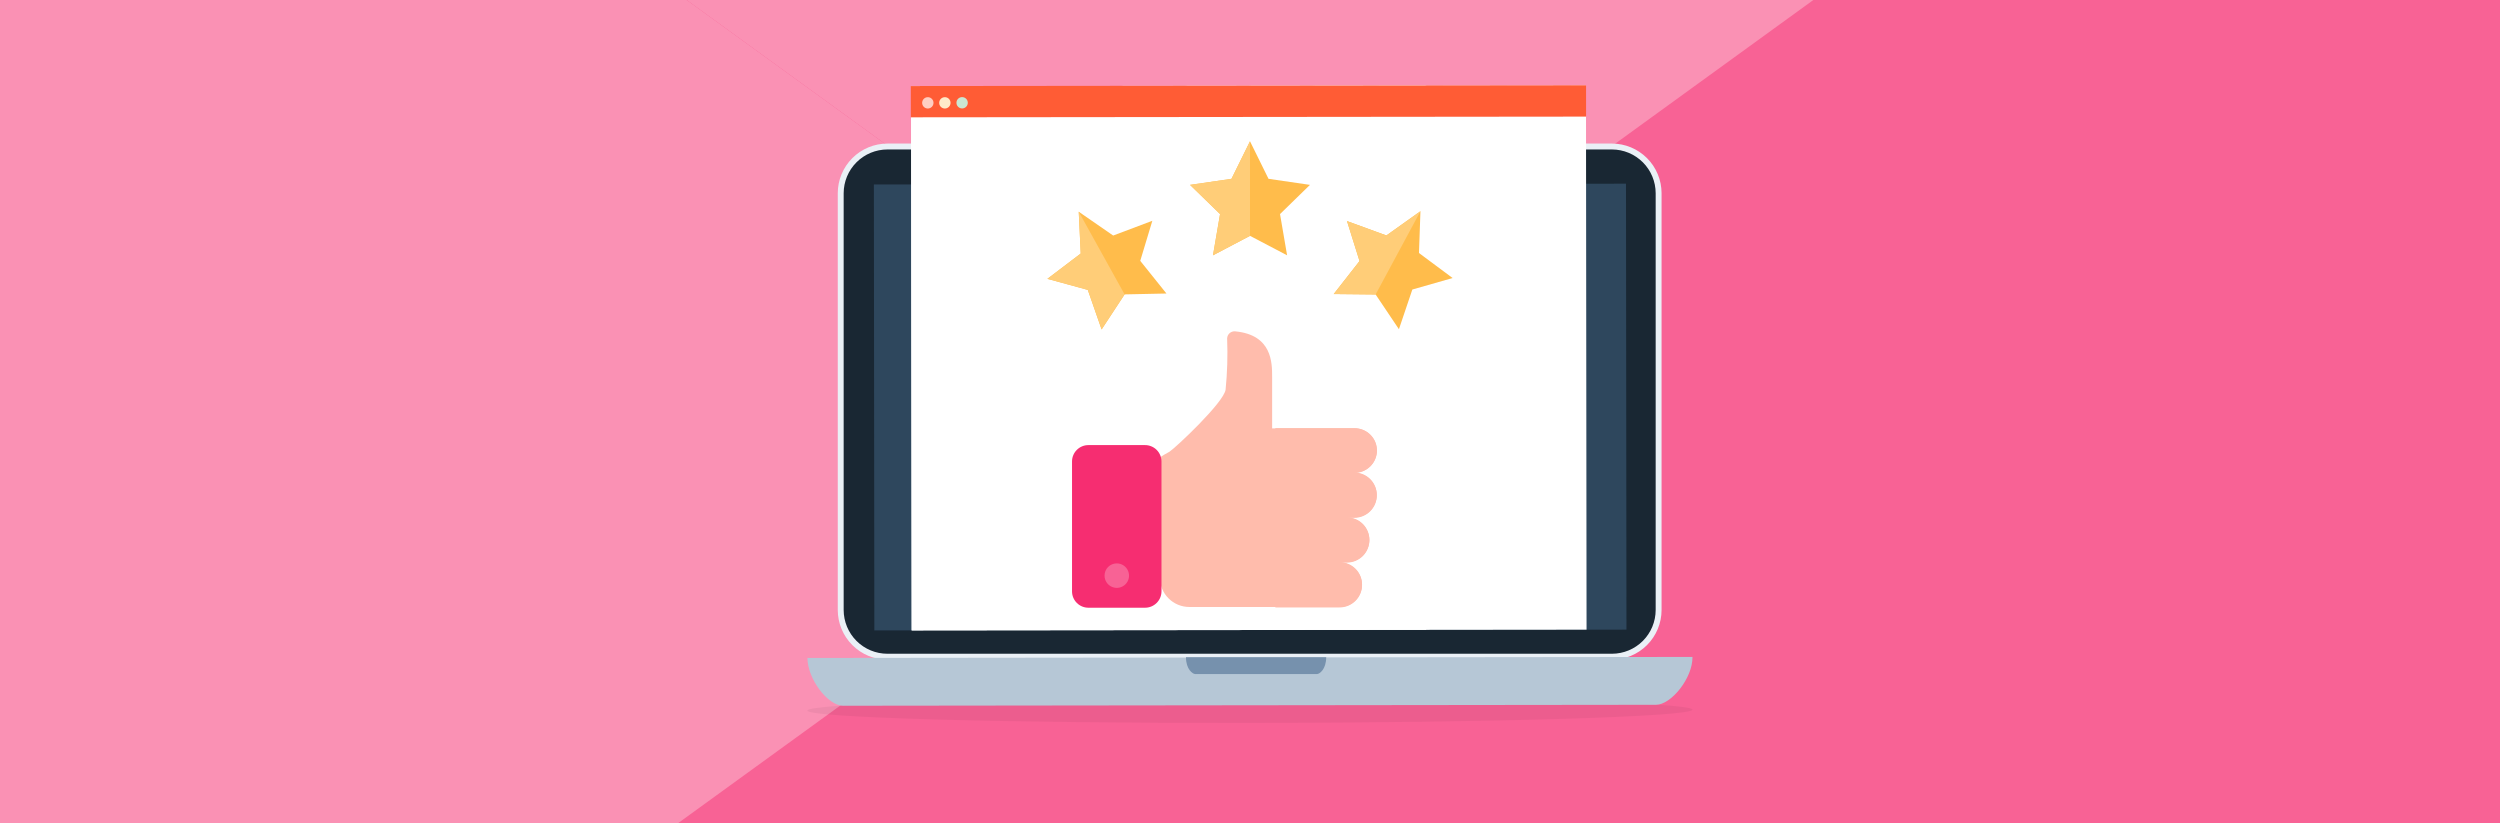 <svg width="331" height="109" viewBox="0 0 331 109" fill="none" xmlns="http://www.w3.org/2000/svg">
<rect x="0" y="0" width="331" height="109" fill="#333333" stroke="none"/>
<g clip-path="url(#clip0_3410_67263)">
<path d="M0 174.082H331V-65.918H0V174.082Z" fill="#FA91B4"/>
<path d="M331 174.082V-65.918L0 174.082H331Z" fill="#F86295"/>
<path d="M331 174.082L0 -65.918H331V174.082Z" fill="#F86295"/>
<path d="M331 -65.918L165.5 54.081L0 -65.918H331Z" fill="#FA91B4"/>
</g>
<path d="M213.42 19.398H117.492C114.078 19.398 111.311 22.166 111.311 25.58V80.766C111.311 84.18 114.078 86.947 117.492 86.947H213.42C216.834 86.947 219.602 84.18 219.602 80.766V25.58C219.602 22.166 216.834 19.398 213.42 19.398Z" fill="#192733"/>
<path d="M213.42 87.338H117.502C115.758 87.338 114.085 86.646 112.851 85.413C111.617 84.181 110.923 82.51 110.92 80.766V25.58C110.923 23.836 111.617 22.165 112.851 20.932C114.085 19.7 115.758 19.008 117.502 19.008H213.42C215.162 19.01 216.832 19.704 218.064 20.936C219.296 22.168 219.99 23.838 219.992 25.58V80.766C219.99 82.508 219.296 84.178 218.064 85.41C216.832 86.642 215.162 87.335 213.42 87.338ZM117.502 19.789C115.965 19.789 114.491 20.399 113.404 21.485C112.316 22.57 111.704 24.043 111.701 25.58V80.766C111.704 82.302 112.316 83.775 113.404 84.861C114.491 85.947 115.965 86.557 117.502 86.557H213.42C214.955 86.554 216.426 85.943 217.512 84.858C218.597 83.772 219.208 82.301 219.211 80.766V25.58C219.208 24.045 218.597 22.573 217.512 21.488C216.426 20.403 214.955 19.792 213.42 19.789H117.502Z" fill="#EAF0F6"/>
<path d="M215.281 24.32L115.701 24.424L115.763 83.467L215.343 83.363L215.281 24.32Z" fill="#2E475D"/>
<path d="M209.984 11.318L120.629 11.411L120.704 83.462L210.06 83.368L209.984 11.318Z" fill="white"/>
<path d="M188.754 11.34L120.629 11.411L120.704 83.462L188.829 83.391L188.754 11.34Z" fill="white"/>
<path d="M209.994 11.298L120.59 11.392L120.594 15.532L209.998 15.439L209.994 11.298Z" fill="#FF5C35"/>
<path d="M122.844 14.369C123.259 14.369 123.596 14.033 123.596 13.617C123.596 13.202 123.259 12.865 122.844 12.865C122.428 12.865 122.092 13.202 122.092 13.617C122.092 14.033 122.428 14.369 122.844 14.369Z" fill="#FFCEC2"/>
<path d="M125.1 14.369C125.515 14.369 125.852 14.033 125.852 13.617C125.852 13.202 125.515 12.865 125.1 12.865C124.684 12.865 124.348 13.202 124.348 13.617C124.348 14.033 124.684 14.369 125.1 14.369Z" fill="#FFEBC9"/>
<path d="M127.385 14.359C127.8 14.359 128.137 14.023 128.137 13.607C128.137 13.192 127.8 12.855 127.385 12.855C126.969 12.855 126.633 13.192 126.633 13.607C126.633 14.023 126.969 14.359 127.385 14.359Z" fill="#CAE7D3"/>
<g opacity="0.05">
<path d="M165.492 95.72C197.852 95.686 224.085 94.897 224.084 93.959C224.083 93.021 197.849 92.287 165.488 92.321C133.128 92.355 106.895 93.143 106.896 94.082C106.897 95.02 133.131 95.754 165.492 95.72Z" fill="black"/>
</g>
<path d="M111.633 93.441L219.25 93.314C221.281 93.314 224.133 89.74 224.084 86.977L106.906 87.113C106.906 89.867 109.592 93.441 111.633 93.441Z" fill="#B6C7D6"/>
<path d="M166.623 87.016H157.023C157.023 88.627 157.922 89.242 158.234 89.242H174.377C174.699 89.242 175.588 88.627 175.588 87.016H166.623Z" fill="#7691AD"/>
<path d="M182.316 59.652C182.316 58.875 182.008 58.13 181.458 57.581C180.909 57.031 180.164 56.723 179.387 56.723H168.43V49.887C168.43 48.031 168.43 44.34 163.547 43.871C163.417 43.858 163.286 43.87 163.161 43.909C163.036 43.947 162.92 44.01 162.82 44.093C162.72 44.177 162.637 44.28 162.578 44.396C162.518 44.513 162.482 44.639 162.473 44.77V44.858C162.561 47.106 162.493 49.357 162.268 51.596C162.023 53.295 155.705 59.233 154.836 59.809C154.709 59.897 153.576 60.463 153.566 60.639L153.068 67.67L153.566 76.459C153.566 77.495 153.978 78.489 154.711 79.221C155.443 79.954 156.437 80.365 157.473 80.365H177.365C178.153 80.365 178.908 80.052 179.464 79.496C180.021 78.939 180.334 78.184 180.334 77.397C180.334 76.609 180.021 75.854 179.464 75.297C178.908 74.741 178.153 74.428 177.365 74.428H178.342C179.128 74.428 179.882 74.115 180.438 73.56C180.993 73.004 181.306 72.25 181.306 71.464C181.306 70.678 180.993 69.924 180.438 69.368C179.882 68.812 179.128 68.5 178.342 68.5H179.318C180.106 68.5 180.861 68.187 181.418 67.63C181.974 67.074 182.287 66.319 182.287 65.531C182.287 64.744 181.974 63.989 181.418 63.432C180.861 62.875 180.106 62.562 179.318 62.562C179.707 62.572 180.094 62.503 180.456 62.361C180.818 62.219 181.148 62.007 181.427 61.736C181.706 61.465 181.929 61.141 182.081 60.783C182.234 60.426 182.314 60.041 182.316 59.652Z" fill="#FFBCAC"/>
<path d="M144.123 58.93H151.584C151.87 58.927 152.154 58.981 152.419 59.088C152.684 59.195 152.926 59.353 153.13 59.554C153.334 59.754 153.496 59.993 153.608 60.256C153.72 60.519 153.779 60.802 153.781 61.088V78.305C153.779 78.591 153.72 78.873 153.608 79.137C153.496 79.4 153.334 79.638 153.13 79.839C152.926 80.039 152.684 80.198 152.419 80.305C152.154 80.412 151.87 80.465 151.584 80.463H144.123C143.838 80.465 143.554 80.412 143.29 80.304C143.025 80.197 142.784 80.039 142.581 79.838C142.378 79.638 142.216 79.399 142.105 79.136C141.994 78.873 141.937 78.59 141.936 78.305V61.088C141.937 60.802 141.994 60.52 142.105 60.257C142.216 59.993 142.378 59.755 142.581 59.554C142.784 59.354 143.025 59.195 143.29 59.088C143.554 58.981 143.838 58.927 144.123 58.93Z" fill="#F62D71"/>
<path d="M147.854 74.594C148.175 74.592 148.49 74.686 148.758 74.863C149.026 75.04 149.235 75.293 149.359 75.59C149.483 75.887 149.516 76.213 149.454 76.529C149.391 76.844 149.237 77.134 149.01 77.361C148.782 77.588 148.493 77.743 148.177 77.805C147.862 77.868 147.535 77.835 147.238 77.711C146.942 77.587 146.689 77.377 146.511 77.109C146.334 76.841 146.24 76.527 146.242 76.205C146.242 75.993 146.284 75.784 146.365 75.588C146.446 75.393 146.565 75.215 146.714 75.066C146.864 74.916 147.041 74.797 147.237 74.716C147.432 74.635 147.642 74.594 147.854 74.594Z" fill="#F86295"/>
<path d="M165.5 18.705L167.951 23.676L173.439 24.477L169.475 28.344L170.412 33.803L165.5 31.225L160.598 33.803L161.535 28.344L157.561 24.477L163.049 23.676L165.5 18.705Z" fill="#FFBC4B"/>
<path d="M165.5 31.225L160.598 33.803L161.535 28.344L157.561 24.477L163.049 23.676L165.5 18.705V31.225Z" fill="#FFCD78"/>
<path d="M142.824 28.031L147.385 31.186L152.57 29.232L150.969 34.535L154.436 38.861L148.898 38.978L145.852 43.617L144.025 38.383L138.674 36.918L143.088 33.568L142.824 28.031Z" fill="#FFBC4B"/>
<path d="M148.898 38.978L145.852 43.617L144.025 38.383L138.674 36.918L143.088 33.568L142.824 28.031L148.898 38.978Z" fill="#FFCD78"/>
<path d="M188.068 27.963L187.873 33.5L192.326 36.81L186.994 38.334L185.217 43.588L182.131 38.988L176.584 38.93L180.002 34.565L178.342 29.271L183.557 31.176L188.068 27.963Z" fill="#FFBC4B"/>
<path d="M182.131 38.988L176.584 38.93L180.002 34.565L178.342 29.271L183.557 31.176L188.068 27.963L182.131 38.988Z" fill="#FFCD78"/>
<path d="M168.859 80.424H177.365C178.153 80.424 178.908 80.111 179.464 79.554C180.021 78.998 180.334 78.242 180.334 77.455C180.334 76.668 180.021 75.913 179.464 75.356C178.908 74.799 178.153 74.486 177.365 74.486H178.342C179.128 74.486 179.882 74.174 180.438 73.618C180.993 73.062 181.306 72.308 181.306 71.522C181.306 70.736 180.993 69.983 180.438 69.427C179.882 68.871 179.128 68.559 178.342 68.559H179.318C180.106 68.559 180.861 68.246 181.418 67.689C181.974 67.132 182.287 66.377 182.287 65.59C182.287 64.802 181.974 64.047 181.418 63.491C180.861 62.934 180.106 62.621 179.318 62.621C180.106 62.621 180.861 62.308 181.418 61.752C181.974 61.195 182.287 60.44 182.287 59.652C182.287 58.865 181.974 58.11 181.418 57.553C180.861 56.996 180.106 56.684 179.318 56.684H168.859V80.424Z" fill="#FFBCAC"/>
<defs>
<clipPath id="clip0_3410_67263">
<rect width="331" height="240" fill="white" transform="translate(0 -65.918)"/>
</clipPath>
</defs>
</svg>
